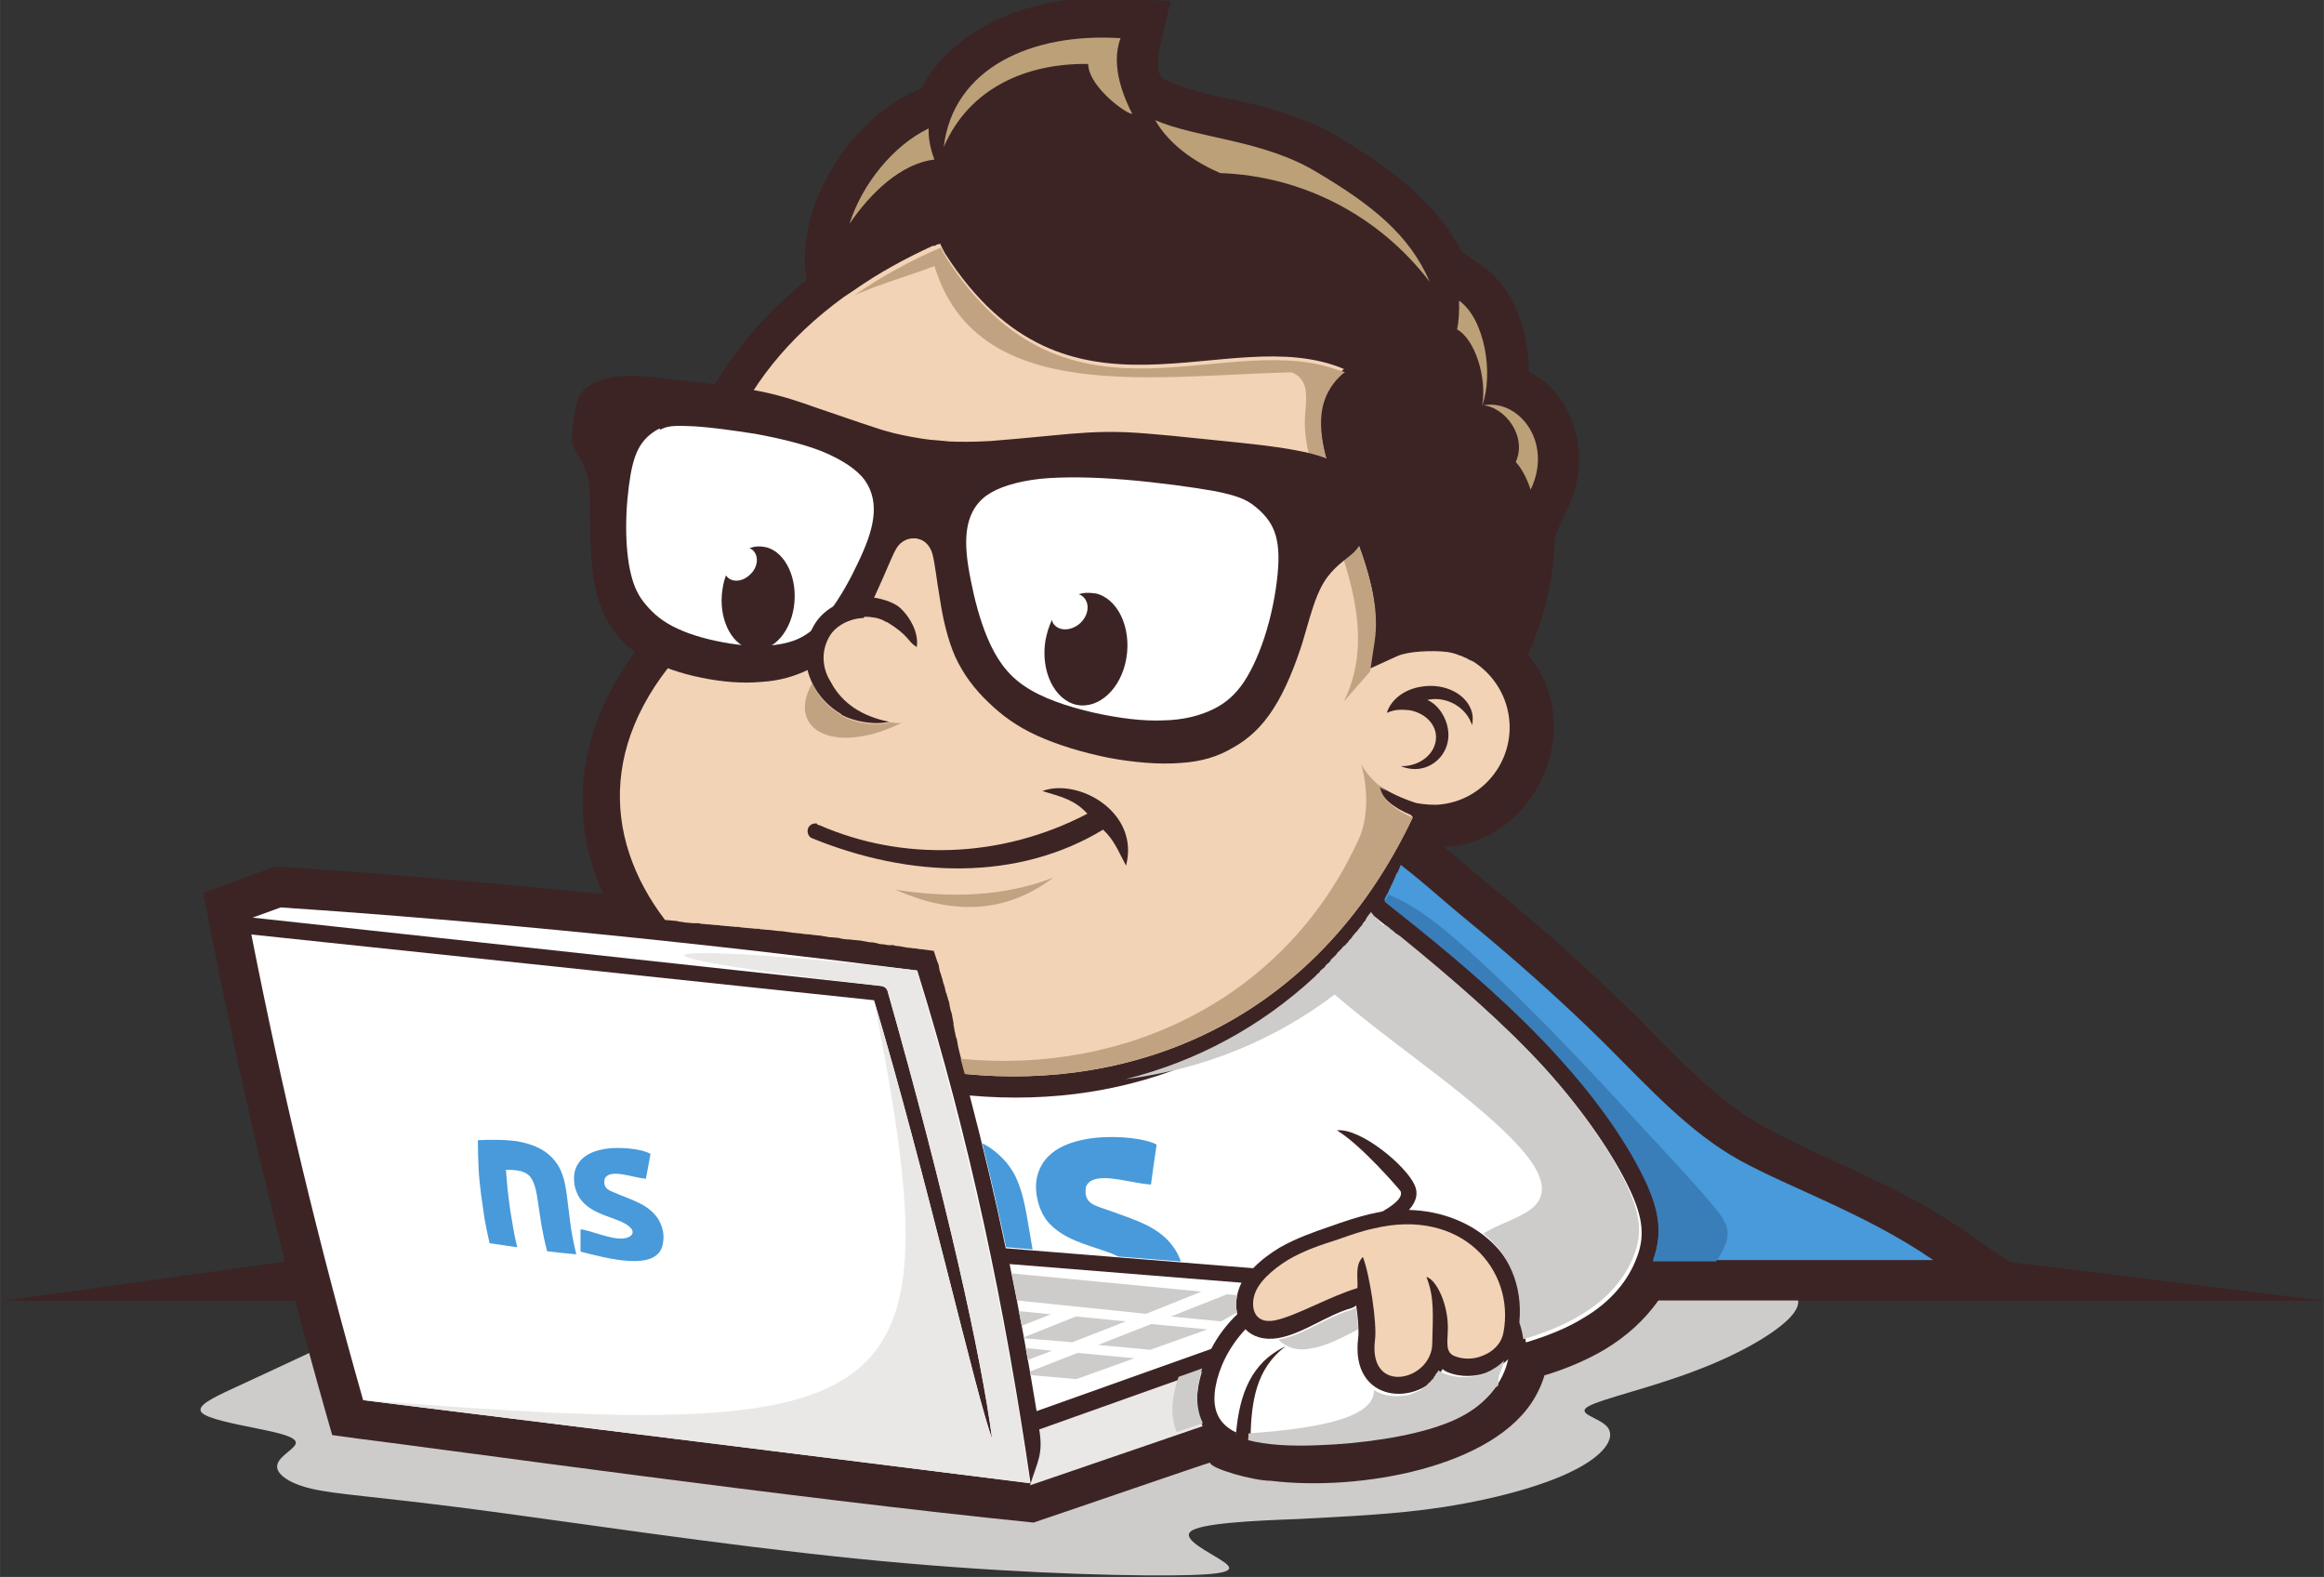 <svg xmlns="http://www.w3.org/2000/svg" height="44.38" width="65.42" viewBox="0 0 65.42 44.381"><rect x="0" y="0" width="65.42" height="44.381" fill="#333333" stroke="none"/><path d="M56.44 35.5H8.06L.05 36.612h65.42L56.442 35.5" fill-rule="evenodd" fill="#3c2425"/><path d="M50.64 36.6H13.98c-.74.275-.882.538-1.28.675-.563.212-1.637.175-2.373.275-.736.088-1.136.287-1.724.575-.59.275-1.366.638-1.99.925-.624.287-1.094.512-.94.7.154.175.93.325 1.554.45.625.125 1.095.237 1.1.4.005.163-.455.362-.518.612-.07.238.27.526.97.688.7.162 1.76.212 4.46.562 2.69.35 7.02 1.013 10.84 1.4 3.82.388 7.13.488 8.86.475 1.72-.012 1.86-.137 1.5-.387-.36-.25-1.19-.625-.92-.85.27-.225 1.65-.3 3.02-.35 1.36-.075 2.71-.125 4.1-.337 1.38-.213 2.79-.588 3.65-1.025.86-.426 1.18-.9.98-1.2-.2-.288-.92-.388-.57-.6.35-.213 1.76-.525 3.03-1.013 1.27-.475 2.39-1.125 2.76-1.613.1-.137.14-.25.13-.362" fill-rule="evenodd" fill="#cdccca"/><path d="M43.48 38.7c-.064.212-.15.413-.257.6-1.126 2.012-4.99 2.675-7.44 2.375-.507 0-1.724-.35-1.72-.513-.008-.012-4.544 1.55-4.97 1.688-6.797-.687-16.5-2.05-19.01-2.362l-.732-.1-.2-.7c-1.21-4.262-2.24-8.55-3.1-12.89l-.33-1.675.24-.087 1.79-.65.24.012c3 .2 6 .463 8.99.762-1.23-2.7-.46-5.525 1.72-7.788-.25-4.075 1.18-7.224 4-9.487-.33-2.05 1.16-4.413 2.98-5.288l.26-.125c1-1.85 3.34-2.675 5.69-2.525l1.32.088-.3 1.275c-.04.2-.1.562-.02.75l.02.037.02.025c.01.025.01.05.02.076l.33.137c.56.25 1.34.388 1.95.525.96.225 1.88.5 2.72 1 1.6.963 2.76 1.9 3.45 3.212l.63.45c.84.588 1.26 1.813 1.27 2.94 1.23.61 1.8 2.336 1.12 3.774l-.39.85c-.02 1.137-.28 2.25-.76 3.35 1.7 1.974.23 5.287-2.34 5.4v.012c.44.363.85.737 1.29 1.087 1.42 1.15 2.79 2.375 4.1 3.663 1.06 1.062 2.21 2.337 3.53 3.075 1.87 1.025 3.73 1.625 5.55 2.862l2.97 2.038H46.7c-.396.575-.93 1.05-1.54 1.413-.51.3-1.08.537-1.65.712" fill-rule="evenodd" fill="#3c2425"/><path d="M41.18 25.8c1.42 1.162 2.772 2.362 4.01 3.587 1.238 1.237 2.362 2.475 3.774 3.263 1.46.8 3.564 1.512 5.456 2.812h-7.884c.304-.838.133-1.526-.24-2.312-.58-1.213-1.527-2.45-2.427-3.438-1.23-1.35-2.66-2.588-4.08-3.725-.27-.212-.53-.425-.8-.638l-.02-.02.01-.02.01-.03.01-.03.01-.01.01-.03.04-.06.01-.02.01-.03.01-.01.01-.03.01-.03.01-.01.01-.03.01-.01.01-.03.01-.03.01-.01.01-.02.01-.01.01-.03.01-.03.02-.04.01-.03.01-.01.01-.03.01-.02.01-.02.01-.03.01-.03.01-.02.01-.01.02-.03.01-.01.01-.03.01-.03.01-.01.01-.03.01-.03.01-.01.01-.03.01-.03c.71.55 1.32 1.11 1.63 1.36" fill-rule="evenodd" fill="#489ada"/><path d="M48.34 35.5h-1.81c.305-.838.134-1.526-.24-2.312-.58-1.213-1.526-2.45-2.426-3.438-1.226-1.35-2.66-2.588-4.074-3.725-.266-.212-.53-.425-.8-.638l-.015-.012.01-.013.014-.024.01-.026.01-.012.01-.025.04-.062.01-.013.01-.025.11.05c.49.212 1.04.562 1.87 1.288.83.725 1.95 1.812 2.9 2.8.96.987 1.75 1.863 2.48 2.65.73.787 1.38 1.487 1.77 1.962.39.462.51.712.34 1.125-.05.137-.14.287-.25.45" fill-rule="evenodd" fill="#3a7eb9"/><path d="M38.7 25.8l.794.638c1.452 1.175 2.896 2.425 4.02 3.663 1.125 1.24 1.933 2.47 2.346 3.34.415.86.435 1.39.212 1.96-.22.59-.685 1.22-1.514 1.7-.45.28-1.01.5-1.604.68-.017-.16-.055-.31-.112-.46.19-1.95-1.36-3.22-3.18-3.27.225-.25.26-.48.16-.7-.245-.55-1.523-1.61-2.188-1.54.694.42 1.766 1.67 1.79 1.71.063.14-.07.32-.5.57l-.374.08c-.372.09-.73.21-1.094.34-.496.17-.977.34-1.432.6-.252.15-.525.35-.747.58l-6.965-.56c-.303-1.44-.64-2.87-1.015-4.3 4.68.42 8.74-1.42 11.4-5" fill-rule="evenodd" fill="#fff"/><path d="M38.7 25.8l.013.013.01.012h.013l.012.013h.002l.01.012h.01l.004.012h.012l.008.013h.005v.025h.01v.012l.01.013h.01v.012h.01l.01.013h.01v.012h.01v.013h.01l.01.012.01.013h.01v.012h.01l.01.013.01.012H39l.01.012h.014l.008.01h.005l.007.01h.013l.005.01h.005l.006.01h.007l.007.01h.012v.01h.01v.01l.01.01h.01l.01.01.01.01.01.01.01.01h.01l.01.01.01.01.01.01h.01v.01h.01l.01.01.01.01v.01h.01v.01h.01v.01h.01l.01.01h.01l.01.01.01.01h.01l.01.01h.01l.01.01.01.01.01.01h.01l.04.03c1.45 1.18 2.89 2.43 4.02 3.66 1.12 1.23 1.93 2.46 2.34 3.33.41.87.43 1.39.21 1.97-.22.59-.69 1.21-1.52 1.7-.45.27-1.01.5-1.6.67-.02-.17-.06-.32-.11-.47.1-1.06-.31-1.93-1.01-2.5.04-.03.08-.05.13-.08.36-.21.98-.39 1.29-.68.31-.3.32-.71-.1-1.3-.42-.59-1.27-1.35-2.41-2.24-.96-.75-2.11-1.58-3.1-2.43-1.7 1.29-3.69 2.1-5.88 2.38 2-.5 3.81-1.48 5.32-2.88l.03-.03.02-.02.01-.01.02-.03.03-.01.02-.02.02-.04.03-.03.03-.02.03-.03.02-.01.01-.01.02-.03.02-.03.05-.05.03-.02.03-.03.02-.03.02-.035.03-.03.03-.024.01-.01.01-.017.03-.02.02-.026.03-.03v-.01l.02-.025.02-.023.03-.02.02-.03.03-.024.03-.04.03-.03.01-.01.01-.01.03-.02.03-.03.022-.03.026-.02.02-.025.02-.04.02-.01.01-.013.024-.03.027-.03.02-.04h.01l.02-.03.02-.02.02-.03.02-.02.03-.028.03-.04.02-.03.015-.01.01-.02.03-.034.03-.03.02-.03v-.01l.02-.03.02-.03.03-.02.013-.027v-.01l.02-.03.02-.04.02-.027.01-.015.015-.02.024-.03.02-.02.024-.04" fill-rule="evenodd" fill="#cdccca"/><path d="M40.18 19.7c.343.138.636.625.588 1.087-.055.525-.524.913-1.05.85-.102-.013-.197-.038-.285-.075h.072c.53-.025.94-.4.918-.85-.02-.363-.334-.65-.745-.725h-.015c-.078-.012-.16-.012-.24-.012-.138 0-.268.037-.384.087.11-.362.48-.662.97-.737.66-.112 1.3.212 1.43.737.03.113.02.238 0 .35-.15-.487-.68-.812-1.21-.725l-.05.013zm-.41 3.3c-2.77 5.85-7.94 7.688-12.6 7.225l-.004-.025-.006-.025-.015-.05-.01-.05h-.003l-.012-.05-.014-.05-.006-.025-.007-.025-.013-.038-.012-.05h-.002l-.012-.05-.014-.05-.007-.025-.005-.025-.014-.05-.013-.05-.01-.05-.01-.038-.01-.04v-.01l-.01-.05-.01-.05v-.02l-.01-.04-.01-.05-.01-.04h-.01l-.01-.05-.01-.05v-.01l-.01-.04-.01-.05-.01-.04v-.02l-.01-.05-.01-.04v-.06l-.01-.05-.01-.05-.01-.05-.01-.05v-.02l-.01-.04-.01-.04-.02-.05-.01-.05-.01-.05-.01-.03v-.03l-.01-.05-.01-.04v-.01l-.02-.04-.01-.05-.01-.04-.01-.01-.01-.05-.01-.04h-.01l-.01-.04-.01-.05-.01-.04v-.02l-.02-.05-.01-.05-.01-.01-.01-.04-.01-.04-.01-.05-.02-.05-.01-.05-.01-.02-.01-.04-.02-.05-.01-.04-.01-.05-.01-.05v-.03l-.01-.03-.02-.05-.02-.05-.095-.29-.303-.04-.11-.01-.11-.02h-.05l-.06-.01-.11-.01-.11-.02-.11-.02-.11-.01-.06-.02H25l-.113-.02-.11-.01h-.008l-.11-.03-.11-.02h-.07l-.05-.01-.11-.02-.11-.02h-.01l-.1-.01-.11-.01-.07-.01h-.05l-.11-.01-.11-.02-.02-.01-.1-.01-.11-.01h-.07l-.04-.01-.11-.018-.11-.02h-.02l-.09-.01-.11-.01-.08-.015h-.04l-.12-.01-.11-.017h-.02l-.09-.01-.11-.01-.08-.015h-.03l-.12-.02-.11-.01h-.03l-.09-.01-.11-.014-.09-.01h-.03l-.11-.01-.11-.01-.02-.01h-.08l-.11-.01-.09-.01h-.03l-.11-.01-.12-.013-.03-.01h-.08l-.12-.01-.09-.01h-.02l-.11-.01-.11-.01-.04-.01h-.06l-.11-.01-.1-.01h-.02l-.11-.01-.11-.01-.04-.015h-.18l-.1-.01h-.01l-.11-.01-.11-.02h-.04l-.07-.02-.11-.01-.1-.01h-.01l-.12-.01c-1.79-2.35-1.91-5.36 1.08-8.18-.37-3.89.8-7.06 3.95-9.35l.3-.2c.7-.49 1.44-.89 2.2-1.24h.04l.04-.01.04-.026.04-.01.04-.01.014-.01c.04.09.085.18.14.28 3.47 5.4 7.937 1.86 11.23 3.25-.24.19-.434.43-.55.74-.487 1.24.65 3.26 1.06 4.48.253.74.45 1.56.33 2.35l-.13.87.79-.36c.31-.14 1-.167 1.41-.116.12.02.24.05.35.1h.01l.03.01.11.05h.01l.01.01h.02v.01h.02v.01h.01l.01.01.004.01h.02l.03.02h.02v.01h.02l.006.01h.01v.01h.03l.01.01c.58.37.98 1 1.02 1.74.06 1.2-.86 2.23-2.06 2.29-.2 0-.39-.015-.57-.05-.4-.128-.76-.3-1.07-.5.09.372.44.635.92.835" fill-rule="evenodd" fill="#f2d3b6"/><path d="M27.05 29.8c4.71.45 9.184-1.75 11.2-6.188.204-.437.313-1.213.07-2.1.155.288.42.55.7.75-.06-.025-.12-.062-.174-.1.09.375.445.638.92.85-2.773 5.837-7.943 7.675-12.61 7.212l-.115-.425M24.07 8.3c.75-.325 1.62-.575 2.236-.812 1.342 4.438 7.45 2.788 11.55 3-3.294-1.387-7.758 2.15-11.23-3.25-.056-.1-.105-.188-.144-.275l-.017.012c-.834.363-1.645.8-2.398 1.325" fill-rule="evenodd" fill="#c1a382"/><path d="M37.85 19.7c1.316-2.75-1.234-5.825-1.116-7.95.034-.587.18-1.163-.568-1.337-.096-.013-.313-.2-.088-.212.416-.01 1.51.18 1.78.27-.243.19-.435.44-.552.74-.486 1.24.65 3.27 1.06 4.48.254.74.45 1.56.332 2.35l-.13.86c-.24.27-.478.54-.718.82" fill-rule="evenodd" fill="#c1a382"/><path d="M31.87 3.2c-.204-.4-.63-1.337-.326-2.125-2.52-.163-4.716.85-4.978 3.062.716-1.662 2.33-2.362 4.065-2.337.02.687 1.17 1.462 1.24 1.4zm-5.568 1.288c-.122-.325-.172-.625-.16-.875-.984.475-1.87 1.55-2.23 2.688.582-.86 1.447-1.7 2.39-1.81zm15.42 6.913c.658.05 1.272.89.946 1.6.163.18.306.44.42.78.643-1.35-.347-2.58-1.366-2.37zm-.706-2.13c.51.28.846 1.37.706 2.14.324-.86.086-2.43-.65-2.95.01.3-.007.57-.056.82zm-6.672-4.4c2.32.08 4.47 1.19 5.902 3.06-.568-1.33-1.648-2.18-3.186-3.09-1.5-.91-3.383-.95-4.543-1.46.405.7 1.104 1.17 1.828 1.49" fill-rule="evenodd" fill="#bca078"/><path d="M23 23.2l.06.025h.01c2.29 1 5.076.963 7.54-.325-.364-.388-.683-.462-1.268-.638 1.006-.375 2.75.588 2.356 2.1-.245-.462-.34-.725-.647-1.013-2.39 1.45-5.42 1.38-8.22.23-.09-.06-.12-.18-.08-.28.05-.1.16-.14.25-.12" fill="#3c2425"/><path d="M16.41 11c.094-.1.245-.212.47-.287.224-.088.52-.138.923-.138.403.013.913.076 1.554.15.64.075 1.418.163 2.04.288.626.125 1.09.287 1.62.475.527.175 1.12.387 1.55.525.427.15.785.225 1.053.275.268.05.366.062.55.087.188.013.283.025.562.05.28.013.66.013 1.14-.012.48-.038 1.17-.1 1.81-.163.636-.062 1.218-.112 2-.087.787.037 1.78.15 2.645.237.865.088 1.595.163 2.166.276.57.1.984.262 1.285.424.3.163.49.35.59.5.104.163.117.288.106.525-.01.238-.05.588-.09.838-.036.25-.085.4-.292.6-.21.187-.58.412-.833.838-.26.43-.4 1.04-.6 1.7-.21.65-.48 1.33-.81 1.84-.33.52-.72.87-1.14 1.1-.42.25-.87.39-1.46.43-.6.05-1.34-.01-2.07-.15-.73-.15-1.42-.36-1.99-.62-.57-.26-.99-.57-1.37-.94-.38-.36-.7-.78-.93-1.28-.22-.5-.35-1.09-.43-1.62-.09-.52-.14-1-.21-1.27-.08-.28-.27-.4-.39-.42-.12-.04-.05-.01-.07-.02h-.08c-.12 0-.34.05-.48.29-.14.25-.3.68-.52 1.15-.21.48-.47.99-.8 1.38-.33.39-.71.66-1.12.86-.41.2-.84.33-1.36.36-.52.05-1.12 0-1.69-.12-.57-.11-1.12-.31-1.53-.52-.41-.21-.68-.46-.91-.77-.23-.31-.42-.7-.53-1.19-.11-.5-.15-1.1-.16-1.66-.01-.56.02-1.09-.06-1.47-.08-.37-.27-.64-.37-.81-.1-.2-.09-.33-.07-.53.02-.2.06-.47.1-.66.03-.19.07-.29.16-.4" fill-rule="evenodd" fill="#3c2425"/><path d="M35.26 14.2c.218.163.438.375.568.65.135.287.185.638.15 1.138-.032.5-.145 1.15-.315 1.725-.172.587-.398 1.1-.643 1.474-.246.363-.512.6-.874.775-.36.175-.815.3-1.394.312-.577.026-1.274-.062-1.99-.224-.705-.163-1.43-.4-1.936-.75-.5-.338-.796-.8-1.02-1.325-.225-.525-.377-1.125-.48-1.65-.105-.525-.16-.975-.11-1.375s.21-.75.547-1c.333-.238.856-.4 1.52-.475.67-.063 1.482-.05 2.392.025.908.075 1.92.212 2.538.325.617.125.835.225 1.048.375zm-16.7-2.138c-.172.087-.36.225-.5.425-.14.2-.237.463-.31.875-.072.412-.124.95-.124 1.462 0 .513.045.975.135 1.337.09.37.22.63.43.87.21.25.48.48.88.66.4.19.92.33 1.48.42.57.09 1.18.1 1.66-.04.49-.13.83-.46 1.14-.86.31-.41.59-.92.8-1.37.22-.46.38-.87.43-1.26.05-.38-.01-.75-.24-1.07-.23-.31-.64-.57-1.18-.8-.53-.21-1.19-.37-1.89-.5-.7-.11-1.45-.21-1.9-.22-.45-.02-.61.01-.78.1" fill-rule="evenodd" fill="#fff"/><path d="M21.57 15.4c.554.15.9.9.775 1.7-.126.788-.68 1.312-1.23 1.163-.555-.138-.903-.9-.776-1.688.02-.137.05-.262.1-.388 0 .013.01.026.02.038.15.175.44.15.65-.05.21-.187.26-.487.11-.662-.03-.038-.07-.063-.12-.088.14-.05.29-.062.45-.025m9.29 1.3c.62.137 1.01.95.87 1.812-.14.862-.77 1.45-1.4 1.325-.63-.137-1.02-.95-.88-1.812.04-.212.1-.4.18-.575.01.025.02.037.02.063.12.224.42.262.68.1.26-.163.38-.488.26-.713-.04-.087-.12-.15-.2-.175.14-.05.29-.05.45-.025" fill-rule="evenodd" fill="#3c2425"/><path d="M25.18 20.3c-.49.175-1.186.025-1.496-.162v-.013c-.317-.187-.566-.437-.736-.725-.034-.05-.06-.112-.09-.162-.75 1.337.694 2.062 2.63 1.05l-.265.012h-.043" fill-rule="evenodd" fill="#c1a382"/><path d="M24.96 17.5v.013c-.12-.076-.253-.125-.39-.138-.143-.025-.29-.025-.43.013-.316.062-.6.225-.74.45v.012c-.116.187-.174.4-.172.6 0 .225.065.438.186.65.126.2.312.388.554.537.676.413.816.438 1.27.613-.492.213-1.232.05-1.555-.137V20.1c-.318-.188-.567-.438-.737-.725-.172-.287-.263-.6-.263-.925-.002-.3.08-.612.252-.888.22-.362.64-.625 1.1-.712.2-.05.41-.05.61-.025.21.038.415.1.6.212.236.15.644.688.56 1.175-.29-.187-.18-.3-.845-.712" fill="#3c2425"/><path d="M26.36 19.5l-.64.837-.498.013c-.558-.088-1.41-.325-1.846-1.175-.126-.2-.192-.425-.193-.663 0-.212.058-.425.18-.625.145-.237.435-.413.757-.475.146-.025.3-.025.445-.012.143.025.28.075.4.15.575.35.59.488.753.625.05.062.146.15.153.175l.49 1.15" fill-rule="evenodd" fill="#f2d3b6"/><path d="M29.65 24.7c-1.36.525-2.86.587-4.45.337 1.58.7 3.076.7 4.45-.337" fill-rule="evenodd" fill="#c1a382"/><path d="M10.22 39.4c-1.26-4.438-2.27-8.662-3.145-13.1l17.53 1.85c1.435 4.788 2.91 11.29 3.325 12.34-.296-2.276-1.288-6.776-2.94-12.59-.018-.075-.085-.137-.17-.15L7.11 25.825l.79-.287c5.973.4 11.94 1.012 17.92 1.775 1.48 4.738 2.484 9.562 3.19 14.43-6.26-.788-12.52-1.562-18.78-2.338" fill-rule="evenodd" fill="#fff"/><path d="M10.22 39.4c15.4 1.225 16.68.425 14.38-11.25 1.435 4.788 2.91 11.29 3.325 12.34-.296-2.276-1.288-6.776-2.94-12.59-.018-.075-.085-.137-.17-.15-9.466-1.087-5.26-1.2.99-.437 1.405 4.65 2.482 9.55 3.19 14.43-6.26-.788-12.52-1.562-18.78-2.338" fill-rule="evenodd" fill="#e9e8e7"/><path d="M35.07 37.4c-.5.525-.76 1.125-.85 1.613-.112.612.05 1.038.548 1.287l.028.013c.098-1.05.408-1.962 1.398-2.425-.856.637-.966 1.587-.994 2.575.495.125 1.17.175 2.012.137 1.12-.037 2.53-.225 3.466-.575.937-.337 1.398-.837 1.63-1.337.068-.15.116-.287.146-.437-.142.15-.318.27-.516.35-.366.15-.81.17-1.178.02-.055-.02-.105-.05-.15-.09-.64 1.08-2.62.99-2.376-.89.024-.17-.006-.53-.058-.91-.003 0-.005 0-.008.02l-.052.03-.062.03c-.714.2-1.375.73-2.09.85-.386.06-.692-.04-.895-.24" fill-rule="evenodd" fill="#fff"/><path d="M38.23 37.4c-.007-.175-.03-.387-.062-.612-.003 0-.005 0-.008.013l-.052.03-.062.03c-.704.2-1.356.72-2.06.84.202.21.514.33.907.25.46-.07.896-.31 1.338-.54zm-3.44 2.962h-.03l.028.013v-.013zm7.357-1.338h.003l.002-.012h.004V39h.007l.003-.013h.006l.003-.013h.004V38.8h.01v-.07c.07-.15.12-.29.15-.44-.14.15-.32.26-.52.35-.37.15-.81.16-1.18.01-.06-.023-.11-.05-.15-.086l-.02.04-.01.023-.01.01-.02.02-.01.014-.01.01-.01.03v.01l-.02.01-.01.02-.01.01v.02l-.01.01-.01.02h-.01l-.018.01-.004.02h-.01l-.01.02-.016.01-.01.02-.01.01h-.01l-.01.01-.02.02-.01.01-.01.01-.02.02-.01.02-.02.02-.013.01-.02.01-.02.01h-.01l-.004.01-.016.01h-.01l-.01.01h-.01l-.01.02-.018.02H40l-.02.01-.02.01-.01.01-.014.01h-.02l-.01.01h-.01l-.02.01h-.02l-.02.02h-.02l-.01.01h-.02l-.01.01h-.01l-.04.02h-.01l-.02.02h-.04l-.003.01h-.037l-.02.01h-.06l-.02.01h-.02c-.28.04-.58-.01-.82-.16.02.74-1.39 1.07-3.53 1.22l-.01.19c.5.13 1.176.18 2.017.14 1.12-.04 2.53-.23 3.47-.58.76-.272 1.21-.66 1.48-1.06" fill-rule="evenodd" fill="#cdccca"/><path d="M37.61 34.9c-.398.125-.892.288-1.34.55-.45.275-.855.638-.96 1-.105.363.003.813.563.713.587-.112 1.578-.688 2.34-.913.01-.35-.068-.65.152-.875.195.5.4 1.875.342 2.325-.207 1.587 1.588 1.162 1.61.125.018-.825.068-1.312-.165-1.888.275.063.64.788.603 1.538-.018.362-.05.588.187.688.236.1.545.1.803-.013.26-.1.513-.312.577-.65.333-1.763-1.18-3.525-3.658-2.925-.355.075-.657.188-1.054.325" fill-rule="evenodd" fill="#f2d3b6"/><path d="M33.24 35.5c-.046-.138-.11-.263-.188-.375-.192-.288-.477-.5-.785-.65-.306-.15-.675-.275-.988-.388-.44-.162-.79-.187-.71-.687.2-.487 1.21-.1 1.83-.063.05-.363.1-.737.16-1.125-.3-.162-1.04-.263-1.76-.187-.71.087-1.4.35-1.59 1.038-.06.2-.06.437-.01.662.04.225.14.45.26.613.51.65 1.46.737 2.02 1.025l1.73.137zm-4.924-.4l.75.062c-.068-.387-.12-.725-.174-1.012-.06-.325-.126-.6-.215-.825-.086-.237-.197-.425-.35-.612-.195-.225-.425-.413-.676-.538.24.975.46 1.95.67 2.925m-11.98-.5v.625c.35.087.9.237 1.37.262.48.025.89-.074.95-.5.05-.262-.02-.487-.13-.675-.11-.175-.29-.325-.48-.425-.19-.1-.42-.188-.61-.262-.27-.125-.48-.138-.42-.45.14-.3.77-.038 1.16 0 .04-.225.09-.463.13-.7-.18-.113-.64-.187-1.1-.163-.45.038-.88.188-1.02.613-.04.125-.04.275-.02.425.03.137.08.275.16.387.34.475 1.04.513 1.36.763.28.212.03.425-.42.337-.38-.075-.58-.175-.89-.237zm-2.14-1.675c.37-.012.59.038.72.188.13.162.18.412.23.762.02.175.06.375.09.6.04.225.09.475.16.738.27.037.54.062.82.087-.09-.375-.15-.7-.18-.975-.04-.288-.06-.512-.09-.725-.03-.2-.06-.375-.11-.512-.05-.15-.11-.275-.2-.388-.26-.35-.65-.5-1.05-.575-.39-.062-.8-.05-1.14-.037 0 .275.01.525.02.775s.04.5.07.75c.03.238.07.462.1.7.04.224.09.45.14.675l.78.113c-.04-.16-.08-.33-.11-.51-.03-.17-.06-.35-.09-.54-.02-.17-.05-.36-.07-.55-.02-.18-.03-.38-.05-.57" fill-rule="evenodd" fill="#489ada"/><path d="M34.95 36.1l-6.53-.525c.284 1.376.535 2.75.76 4.138l4.914-1.75c.19-.363.442-.7.734-.975-.045-.2-.04-.425.026-.65.024-.075.055-.163.096-.238" fill-rule="evenodd" fill="#fff"/><path d="M29 41.8l4.855-1.663c-.164-.325-.196-.725-.117-1.15.023-.125.056-.263.096-.388l-4.58 1.63c.12.71-.06.92-.254 1.56" fill-rule="evenodd" fill="#e9e8e7"/><path d="M33.13 40.3l.73-.25c-.164-.325-.196-.725-.118-1.15.024-.125.057-.263.097-.388l-.66.237c-.06.15-.1.32-.13.48-.08.38-.06.75.07 1.06" fill-rule="evenodd" fill="#cdccca"/><path d="M28.99 38.6l.015.1 1.292.113 1.64-.588h-.014l-1.59-.15-1.343.525zm-.118-.662l.06.337.682-.262-.742-.075zm2.038-.088l1.47.138 1.608-.575-1.58-.15-1.498.587zm-2.092-.212l.004.025 1.366.112 1.504-.587-1.405-.138-1.47.588zm-.137-.738l.08.413.82-.325-.89-.088zm5.85-.475l.29.025c-.03.176-.03.338 0 .488l-.45.25-1.41-.138 1.58-.625zm-6.05-.587l5.34.512-1.56.625-3.63-.375-.15-.762" fill="#cdccca"/></svg>